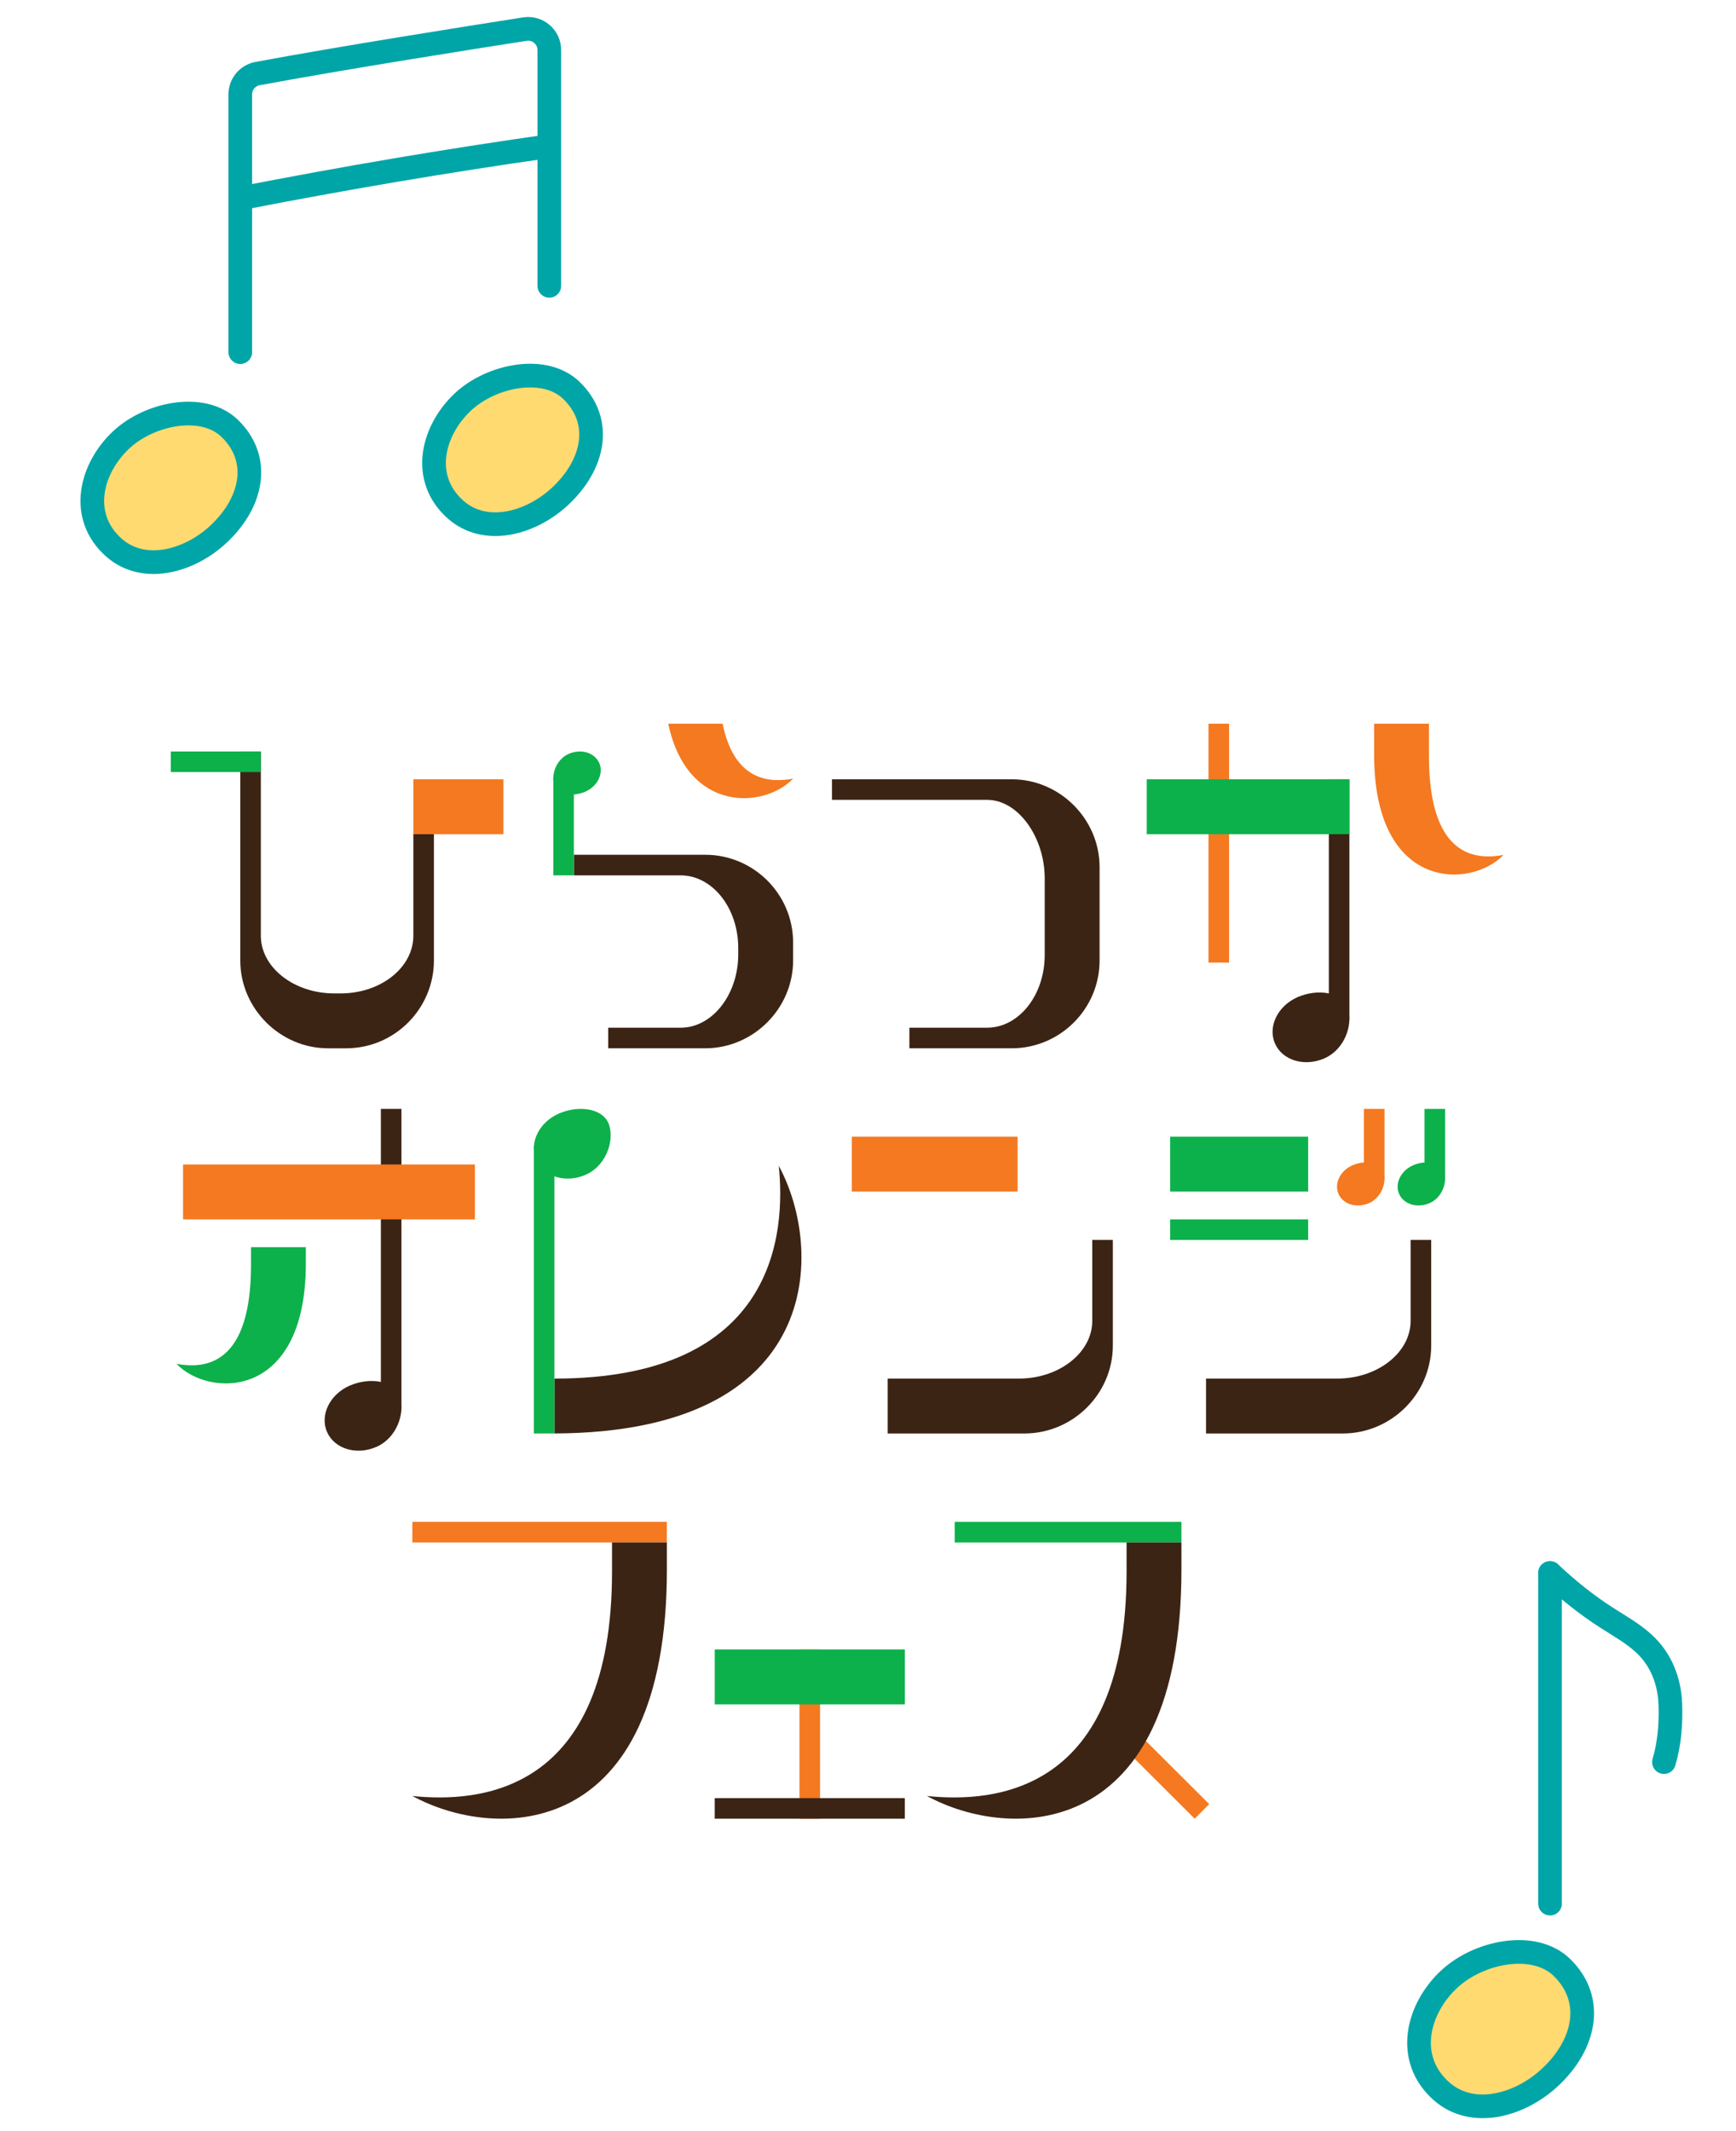 <?xml version="1.0" encoding="UTF-8"?>
<svg id="_レイヤー_2" data-name="レイヤー 2" xmlns="http://www.w3.org/2000/svg" width="110" height="135" viewBox="0 0 110 135">
  <g id="_テキスト" data-name="テキスト">
    <g>
      <g>
        <path d="M98.216,99.647c1.125,1.06,2.318,2.018,3.609,2.844.786.503,1.605.961,2.304,1.592,1.108.999,1.658,2.389,1.71,3.88.041,1.165-.042,2.448-.403,3.661" fill="none" stroke="#00a5a8" stroke-linecap="round" stroke-linejoin="round" stroke-width="1.5"/>
        <path d="M91.344,132.479c-2.342-2.071-1.535-5.225.48-7.104,1.877-1.75,5.383-2.459,7.144-.744,2.099,2.043,1.476,4.899-.769,6.978-1.932,1.789-4.904,2.584-6.855.87Z" fill="#ffda71" stroke="#00a5a8" stroke-linecap="round" stroke-linejoin="round" stroke-width="1.5"/>
        <path d="M98.216,99.647v20.94" fill="none" stroke="#00a5a8" stroke-linecap="round" stroke-linejoin="round" stroke-width="1.5"/>
      </g>
      <g>
        <path d="M15.225,22.307V5.984c0-.648.457-1.203,1.093-1.322,5.236-.975,13.512-2.286,16.94-2.818.815-.127,1.548.502,1.548,1.327,0,3.447,0,11.549,0,14.935" fill="none" stroke="#00a5a8" stroke-linecap="round" stroke-linejoin="round" stroke-width="1.5"/>
        <path d="M34.808,9.258c-6.543.928-13.052,2.037-19.541,3.302" fill="none" stroke="#00a5a8" stroke-linecap="round" stroke-linejoin="round" stroke-width="1.5"/>
        <path d="M7.224,34.695c-2.254-1.993-1.477-5.028.462-6.837,1.806-1.684,5.18-2.366,6.876-.716,2.021,1.967,1.421,4.715-.74,6.716-1.86,1.722-4.72,2.487-6.597.837Z" fill="#ffda71" stroke="#00a5a8" stroke-linecap="round" stroke-linejoin="round" stroke-width="1.5"/>
        <path d="M28.877,32.291c-2.254-1.993-1.477-5.028.462-6.837,1.806-1.684,5.18-2.366,6.876-.716,2.021,1.967,1.421,4.715-.74,6.716-1.86,1.722-4.72,2.487-6.597.837Z" fill="#ffda71" stroke="#00a5a8" stroke-linecap="round" stroke-linejoin="round" stroke-width="1.5"/>
      </g>
      <g>
        <g>
          <g>
            <rect x="33.541" y="88.995" width="1.304" height="16.127" transform="translate(-62.866 131.251) rotate(-90)" fill="#f47920"/>
            <path d="M42.257,97.71v1.714c0,17.302-10.867,17.215-16.127,14.346,4.217.435,12.65-.13,12.65-14.216v-1.844h3.478Z" fill="#3c2415"/>
          </g>
          <g>
            <path d="M50.658,115.209v-10.721s1.259.003,1.304.003v10.718h-1.304Z" fill="#f47920"/>
            <rect x="50.658" y="108.536" width="1.304" height="12.042" transform="translate(165.866 63.247) rotate(90)" fill="#3c2415"/>
            <rect x="45.289" y="104.487" width="12.042" height="3.478" fill="#0db14b"/>
          </g>
          <g>
            <polygon points="76.621 114.285 70.456 108.137 70.456 109.978 70.456 109.978 75.7 115.209 76.621 114.285" fill="#f47920"/>
            <rect x="67.025" y="89.875" width="1.304" height="14.367" transform="translate(-29.381 164.736) rotate(-90)" fill="#0db14b"/>
            <path d="M74.861,97.71v1.714c0,17.302-10.867,17.215-16.127,14.346,4.217.435,12.65-.13,12.65-14.216v-1.844h3.478Z" fill="#3c2415"/>
          </g>
        </g>
        <g>
          <g>
            <rect x="53.972" y="72.005" width="10.507" height="3.478" fill="#f47920"/>
            <path d="M69.21,78.547h1.304v6.696c0,3.043-2.521,5.564-5.608,5.564h-8.659v-3.478h8.311c2.565,0,4.652-1.652,4.652-3.652v-5.13Z" fill="#3c2415"/>
          </g>
          <g>
            <path d="M89.382,78.547h1.304v6.696c0,3.043-2.521,5.564-5.608,5.564h-8.659v-3.478h8.311c2.565,0,4.652-1.652,4.652-3.652v-5.13Z" fill="#3c2415"/>
            <rect x="74.144" y="72.005" width="8.747" height="3.478" fill="#0db14b"/>
            <rect x="86.422" y="70.245" width="1.304" height="4.493" transform="translate(174.149 144.983) rotate(180)" fill="#f47920"/>
            <rect x="77.865" y="73.522" width="1.304" height="8.747" transform="translate(.622 156.413) rotate(-90)" fill="#0db14b"/>
            <path d="M87.675,74.294c.188.638-.15,1.58-.929,1.92-.778.34-1.644.079-1.933-.583-.289-.662.108-1.474.886-1.814.779-.34,1.772-.216,1.976.477Z" fill="#f47920"/>
            <rect x="90.262" y="70.245" width="1.304" height="4.493" transform="translate(181.828 144.983) rotate(180)" fill="#0db14b"/>
            <path d="M91.515,74.294c.188.638-.15,1.58-.929,1.92-.778.34-1.644.079-1.933-.583-.289-.662.108-1.474.886-1.814.779-.34,1.772-.216,1.976.477Z" fill="#0db14b"/>
          </g>
          <g>
            <path d="M24.134,70.245v18.978s1.259-.003,1.304-.003v-18.975h-1.304Z" fill="#3c2415"/>
            <path d="M25.356,88.547c.304,1.033-.243,2.559-1.504,3.108-1.26.551-2.662.128-3.129-.943-.468-1.072.174-2.387,1.435-2.937,1.261-.55,2.869-.35,3.198.772Z" fill="#3c2415"/>
            <rect x="11.599" y="73.766" width="18.494" height="3.478" fill="#f47920"/>
            <path d="M15.905,79.004v1.12c0,4.91-1.737,6.836-4.721,6.269,2.033,2.147,8.157,2.338,8.194-6.269v-1.12h-3.473Z" fill="#0db14b"/>
          </g>
          <g>
            <path d="M49.346,73.851c.435,4.217-.13,13.479-14.216,13.479v3.475c17.168-.06,17.077-11.708,14.216-16.954Z" fill="#3c2415"/>
            <path d="M35.149,90.808v-.003c-.045,0-.086.003-.13.003h.13Z" fill="#231f20"/>
            <path d="M33.826,72.567v18.24s1.259-.003,1.304-.003v-18.237h-1.304Z" fill="#0db14b"/>
            <path d="M38.613,71.311c.304,1.033-.243,2.559-1.504,3.108-1.26.551-2.662.128-3.129-.943-.468-1.072.174-2.387,1.435-2.937,1.261-.55,2.869-.35,3.198.772Z" fill="#0db14b"/>
          </g>
        </g>
        <g>
          <path d="M69.674,60.842c0,3.086-2.521,5.564-5.564,5.564h-6.488v-1.304h4.923c1.999,0,3.652-2.043,3.652-4.608v-4.857c0-2.565-1.652-4.968-3.652-4.968h-9.827v-1.304h11.392c3.043,0,5.564,2.521,5.564,5.564v5.913Z" fill="#3c2415"/>
          <g>
            <path d="M16.528,47.604v11.673c0,1.999,2.087,3.652,4.652,3.652h.403c2.565,0,4.608-1.652,4.608-3.652v-6.434s1.304,0,1.304,0v8c0,3.043-2.478,5.564-5.564,5.564h-1.142c-3.043,0-5.564-2.521-5.564-5.564v-13.238s1.304,0,1.304,0Z" fill="#3c2415"/>
            <rect x="26.191" y="49.364" width="5.705" height="3.478" fill="#f47920"/>
            <rect x="13.024" y="45.404" width="1.304" height="5.705" transform="translate(-34.58 61.932) rotate(-90)" fill="#0db14b"/>
          </g>
          <g>
            <rect x="76.575" y="45.844" width="1.304" height="15.133" transform="translate(154.454 106.821) rotate(180)" fill="#f47920"/>
            <path d="M90.544,45.844v2.043c0,4.91,1.737,6.836,4.721,6.269-2.033,2.147-8.157,2.338-8.194-6.269v-2.043h3.473Z" fill="#f47920"/>
            <path d="M85.421,63.937c.304,1.033-.243,2.559-1.504,3.108-1.26.551-2.662.128-3.129-.943-.468-1.072.174-2.387,1.435-2.937,1.261-.55,2.869-.35,3.198.772Z" fill="#3c2415"/>
            <path d="M84.2,49.364v15.248s1.259-.003,1.304-.003v-15.245h-1.304Z" fill="#3c2415"/>
            <rect x="72.662" y="49.364" width="12.842" height="3.478" fill="#0db14b"/>
          </g>
          <g>
            <g>
              <path d="M38.537,65.103h4.589c1.999,0,3.652-2.087,3.652-4.652v-.392c0-2.565-1.652-4.608-3.652-4.608h-6.763s0-1.304,0-1.304h8.328c3.043,0,5.564,2.478,5.564,5.564v1.131c0,3.043-2.521,5.564-5.564,5.564h-6.154s0-1.304,0-1.304Z" fill="#3c2415"/>
              <path d="M45.788,45.844h-3.445c1.215,5.728,6.131,5.359,7.913,3.478-2.33.443-3.892-.646-4.468-3.478Z" fill="#f47920"/>
            </g>
            <g>
              <rect x="35.059" y="49.229" width="1.304" height="6.221" fill="#0db14b"/>
              <path d="M35.11,49.674c-.188-.638.15-1.58.929-1.92.778-.34,1.644-.079,1.933.583.289.662-.108,1.474-.886,1.814-.779.34-1.772.216-1.976-.477Z" fill="#0db14b"/>
            </g>
          </g>
        </g>
      </g>
    </g>
    <rect width="110" height="135" fill="none"/>
  </g>
</svg>
